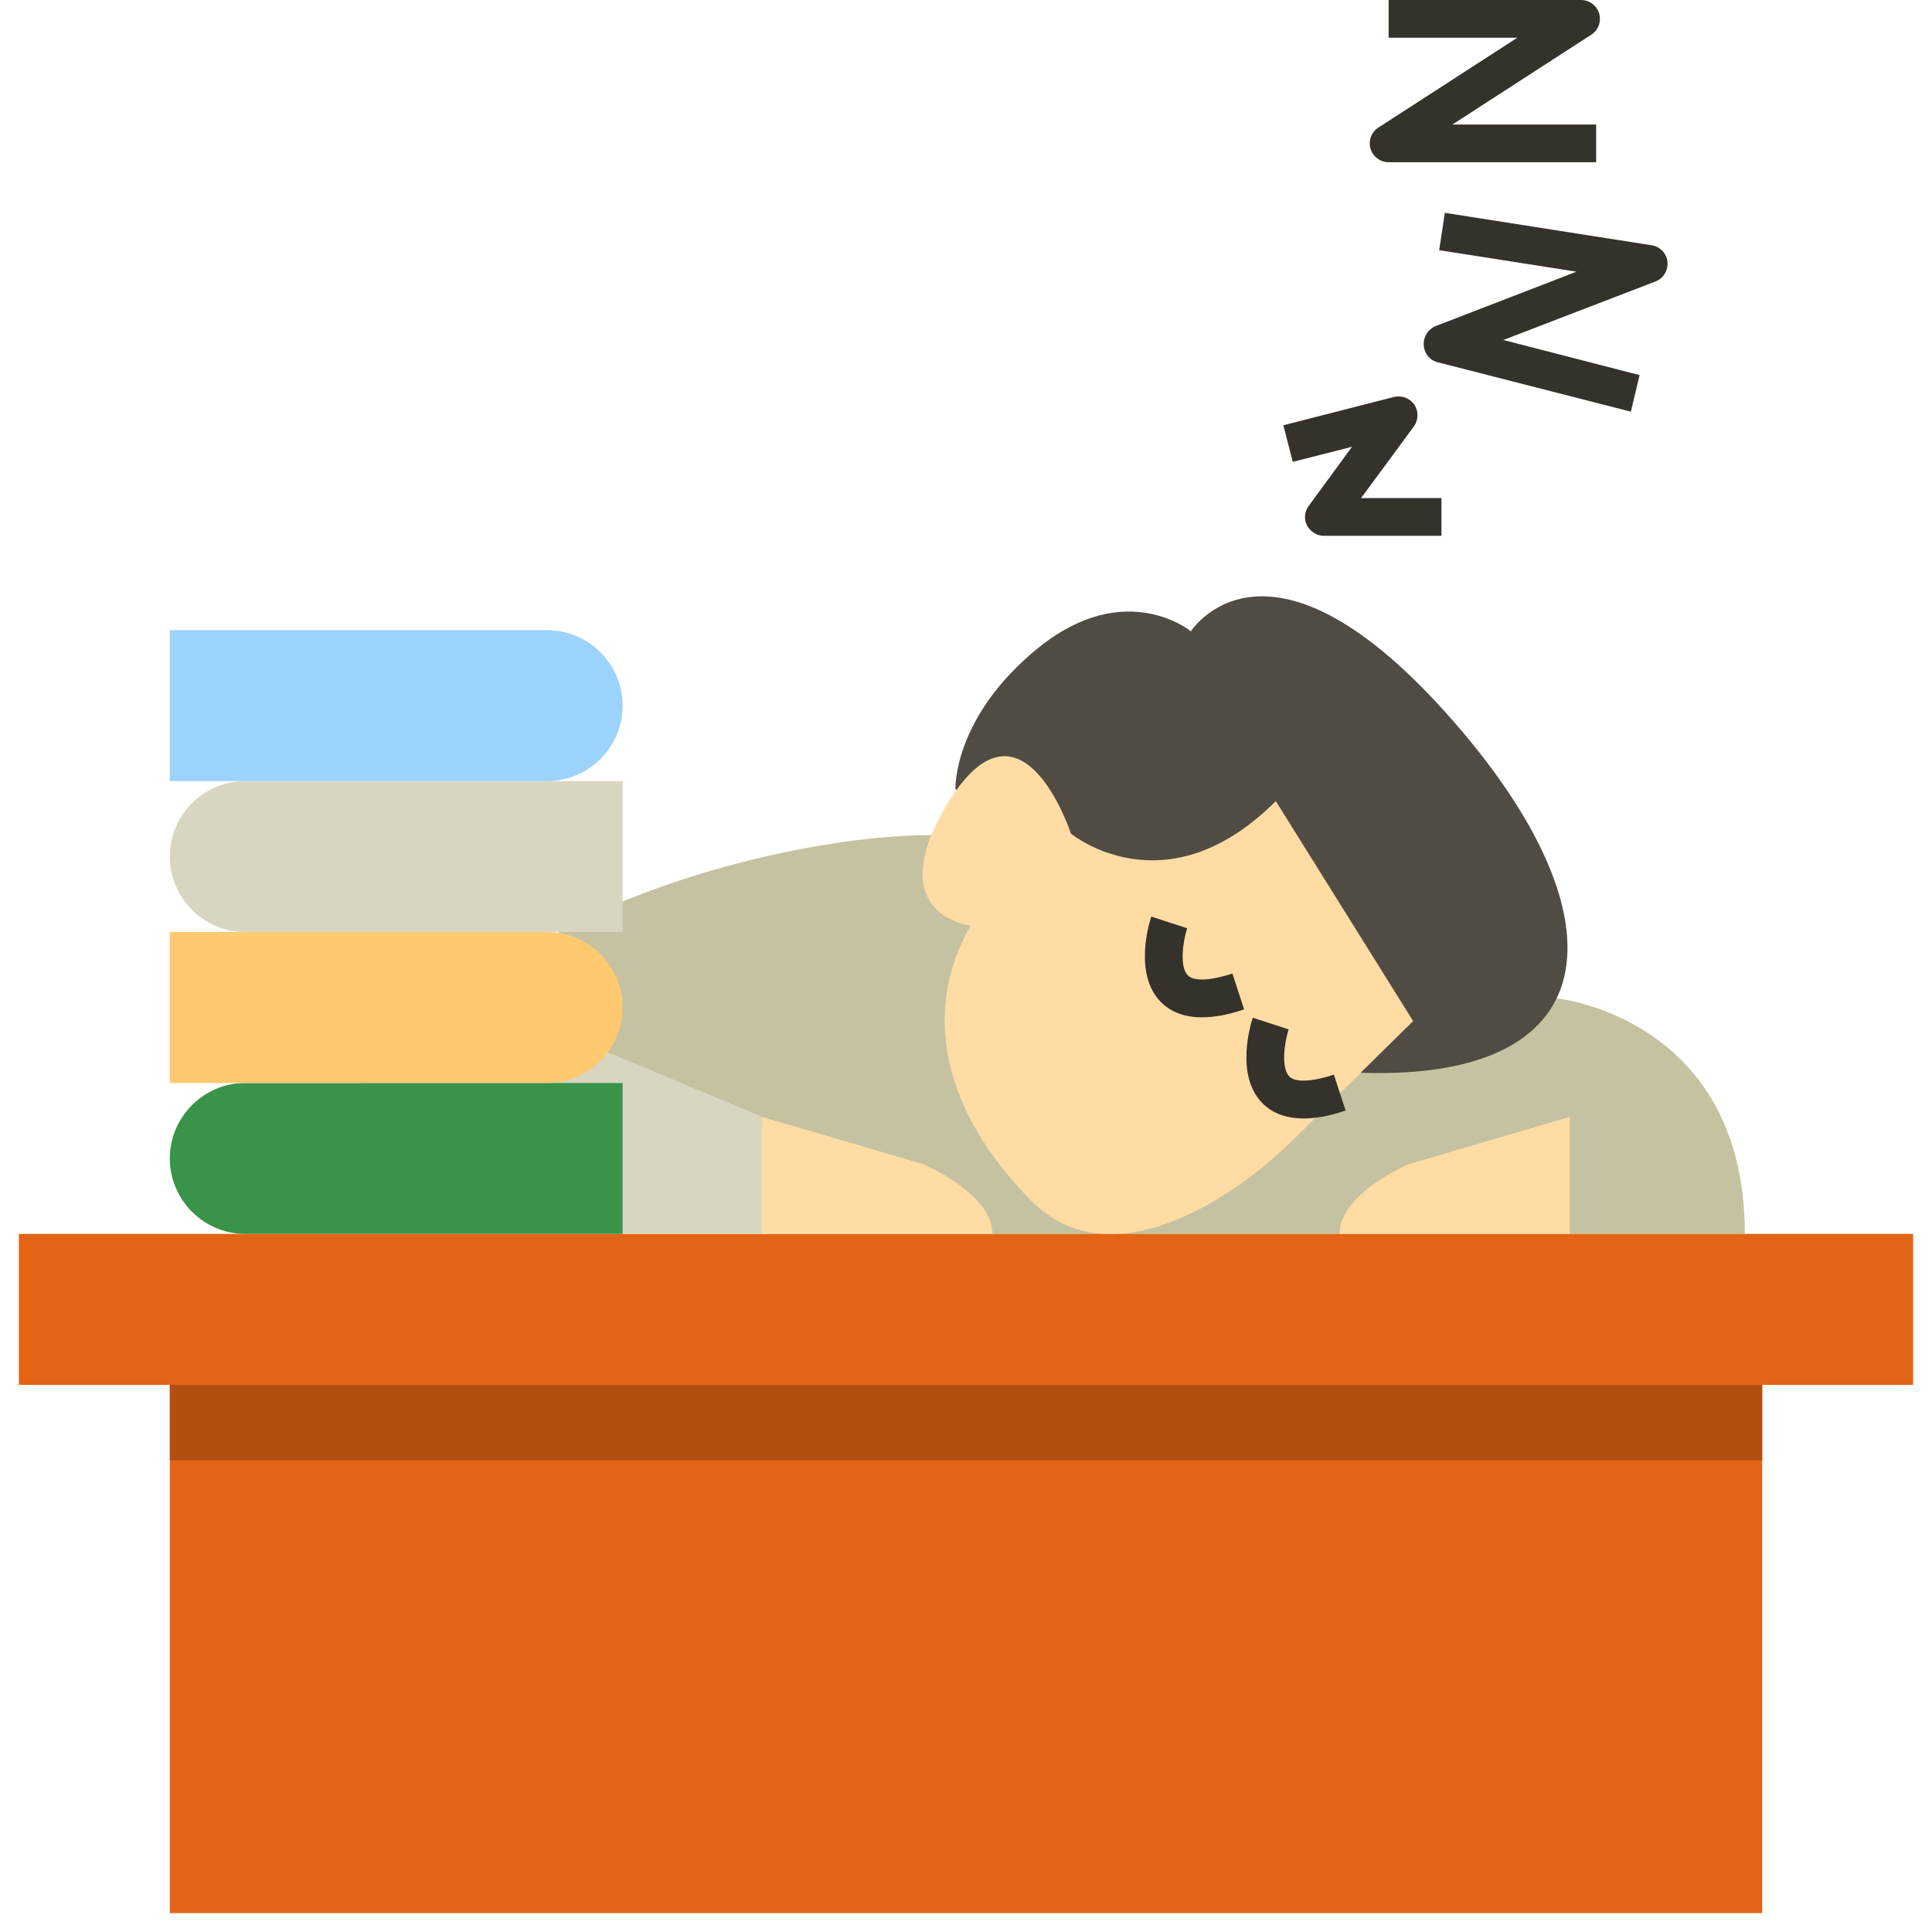 <svg id="Layer_1" enable-background="new 0 0 512 512" height="512" viewBox="0 0 512 512" width="512" xmlns="http://www.w3.org/2000/svg"><g id="XMLID_1_"><g id="XMLID_4151_"><path id="XMLID_1476_" d="m127.2 264.7c15.5-24 80.3-43.4 119.8-43.4 66.6 0 124.1 43.3 165.7 43.3 0 0 49.7 5.1 49.7 62.4h-199.4" fill="#c5c2a1"/><path id="XMLID_1485_" d="m253.2 209.1s-.7-19.2 22.2-37.6c23-18.4 40.2-4.2 40.2-4.2s19.9-31.4 67.4 21.4 45 97.8-22.3 95.6" fill="#504c43"/><path id="XMLID_1955_" d="m5 327h502v40h-502z" fill="#e36415"/><path id="XMLID_1486_" d="m374.5 270.6s-11.8 11.5-30.7 30.4-50.3 37.4-70.3 17.4-31.2-46.7-16.3-73.1c0 0-23.1-2.7-7-30.8 20.1-35.1 33.6 6.4 33.6 6.4s25 20.7 54.3-8.6z" fill="#ffdca4"/><g id="XMLID_1484_"><path id="XMLID_2891_" d="m318.6 269.6c-4.5 0-8.2-1.3-10.9-4-7.4-7.4-3.1-21.2-2.6-22.7l9.5 3.1c-1.2 3.8-2 10.3.2 12.5 1.6 1.6 6 1.4 11.8-.5l3.1 9.5c-4.1 1.4-7.8 2.1-11.1 2.1z" fill="#35322b"/></g><g id="XMLID_1483_"><path id="XMLID_2890_" d="m345.5 296.4c-4.5 0-8.2-1.3-10.9-4-7.4-7.4-3.1-21.2-2.6-22.7l9.5 3.1c-1.2 3.8-2 10.3.2 12.5 1.6 1.6 6 1.4 11.8-.5l3.1 9.5c-4.1 1.4-7.8 2.1-11.1 2.1z" fill="#35322b"/></g><path id="XMLID_1481_" d="m45 367h422v140h-422z" fill="#e36415"/><path id="XMLID_1479_" d="m127.2 264.7s-42.1 8.3-42.1 62.3h117v-31z" fill="#d8d6c1"/><path id="XMLID_1478_" d="m202 296 42.6 12.5s18.4 7.7 18.4 18.5h-61z" fill="#ffdca4"/><path id="XMLID_1477_" d="m416 296-42.6 12.5s-18.4 7.7-18.4 18.5h61z" fill="#ffdca4"/><path id="XMLID_1475_" d="m165 287h-100c-11 0-20 9-20 20 0 11 9 20 20 20h100z" fill="#399349"/><path id="XMLID_1474_" d="m165 207h-100c-11 0-20 9-20 20 0 11 9 20 20 20h100z" fill="#d8d6c1"/><path id="XMLID_1473_" d="m45 287h100c11 0 20-9 20-20 0-11-9-20-20-20h-100z" fill="#ffc96f"/><path id="XMLID_1472_" d="m45 207h100c11 0 20-9 20-20 0-11-9-20-20-20h-100z" fill="#9cd3fc"/><g id="XMLID_1471_"><path id="XMLID_2889_" d="m382 142h-31.1c-1.9 0-3.6-1.1-4.5-2.7-.9-1.7-.7-3.7.4-5.2l11.5-15.7-15.7 4-2.5-9.7 29.3-7.5c2-.5 4.2.3 5.4 2 1.2 1.8 1.1 4.1-.1 5.8l-14 19h21.3z" fill="#35322b"/></g><g id="XMLID_1470_"><path id="XMLID_2888_" d="m432.2 109.1-51.2-13.1c-2.1-.5-3.6-2.4-3.7-4.6s1.2-4.2 3.2-5l37.3-14.4-36.4-5.7 1.5-9.9 54.8 8.6c2.2.3 4 2.2 4.2 4.4.2 2.3-1.1 4.4-3.2 5.2l-40.3 15.5 36.1 9.3z" fill="#35322b"/></g><g id="XMLID_1469_"><path id="XMLID_2887_" d="m423 43h-55c-2.2 0-4.2-1.5-4.8-3.6s.2-4.4 2.1-5.6l36.8-23.8h-34.1v-10h51c2.2 0 4.2 1.5 4.8 3.6s-.2 4.4-2.1 5.6l-36.8 23.8h38.1z" fill="#35322b"/></g><path id="XMLID_2010_" d="m45 367h422v20h-422z" fill="#b24e10"/></g></g></svg>